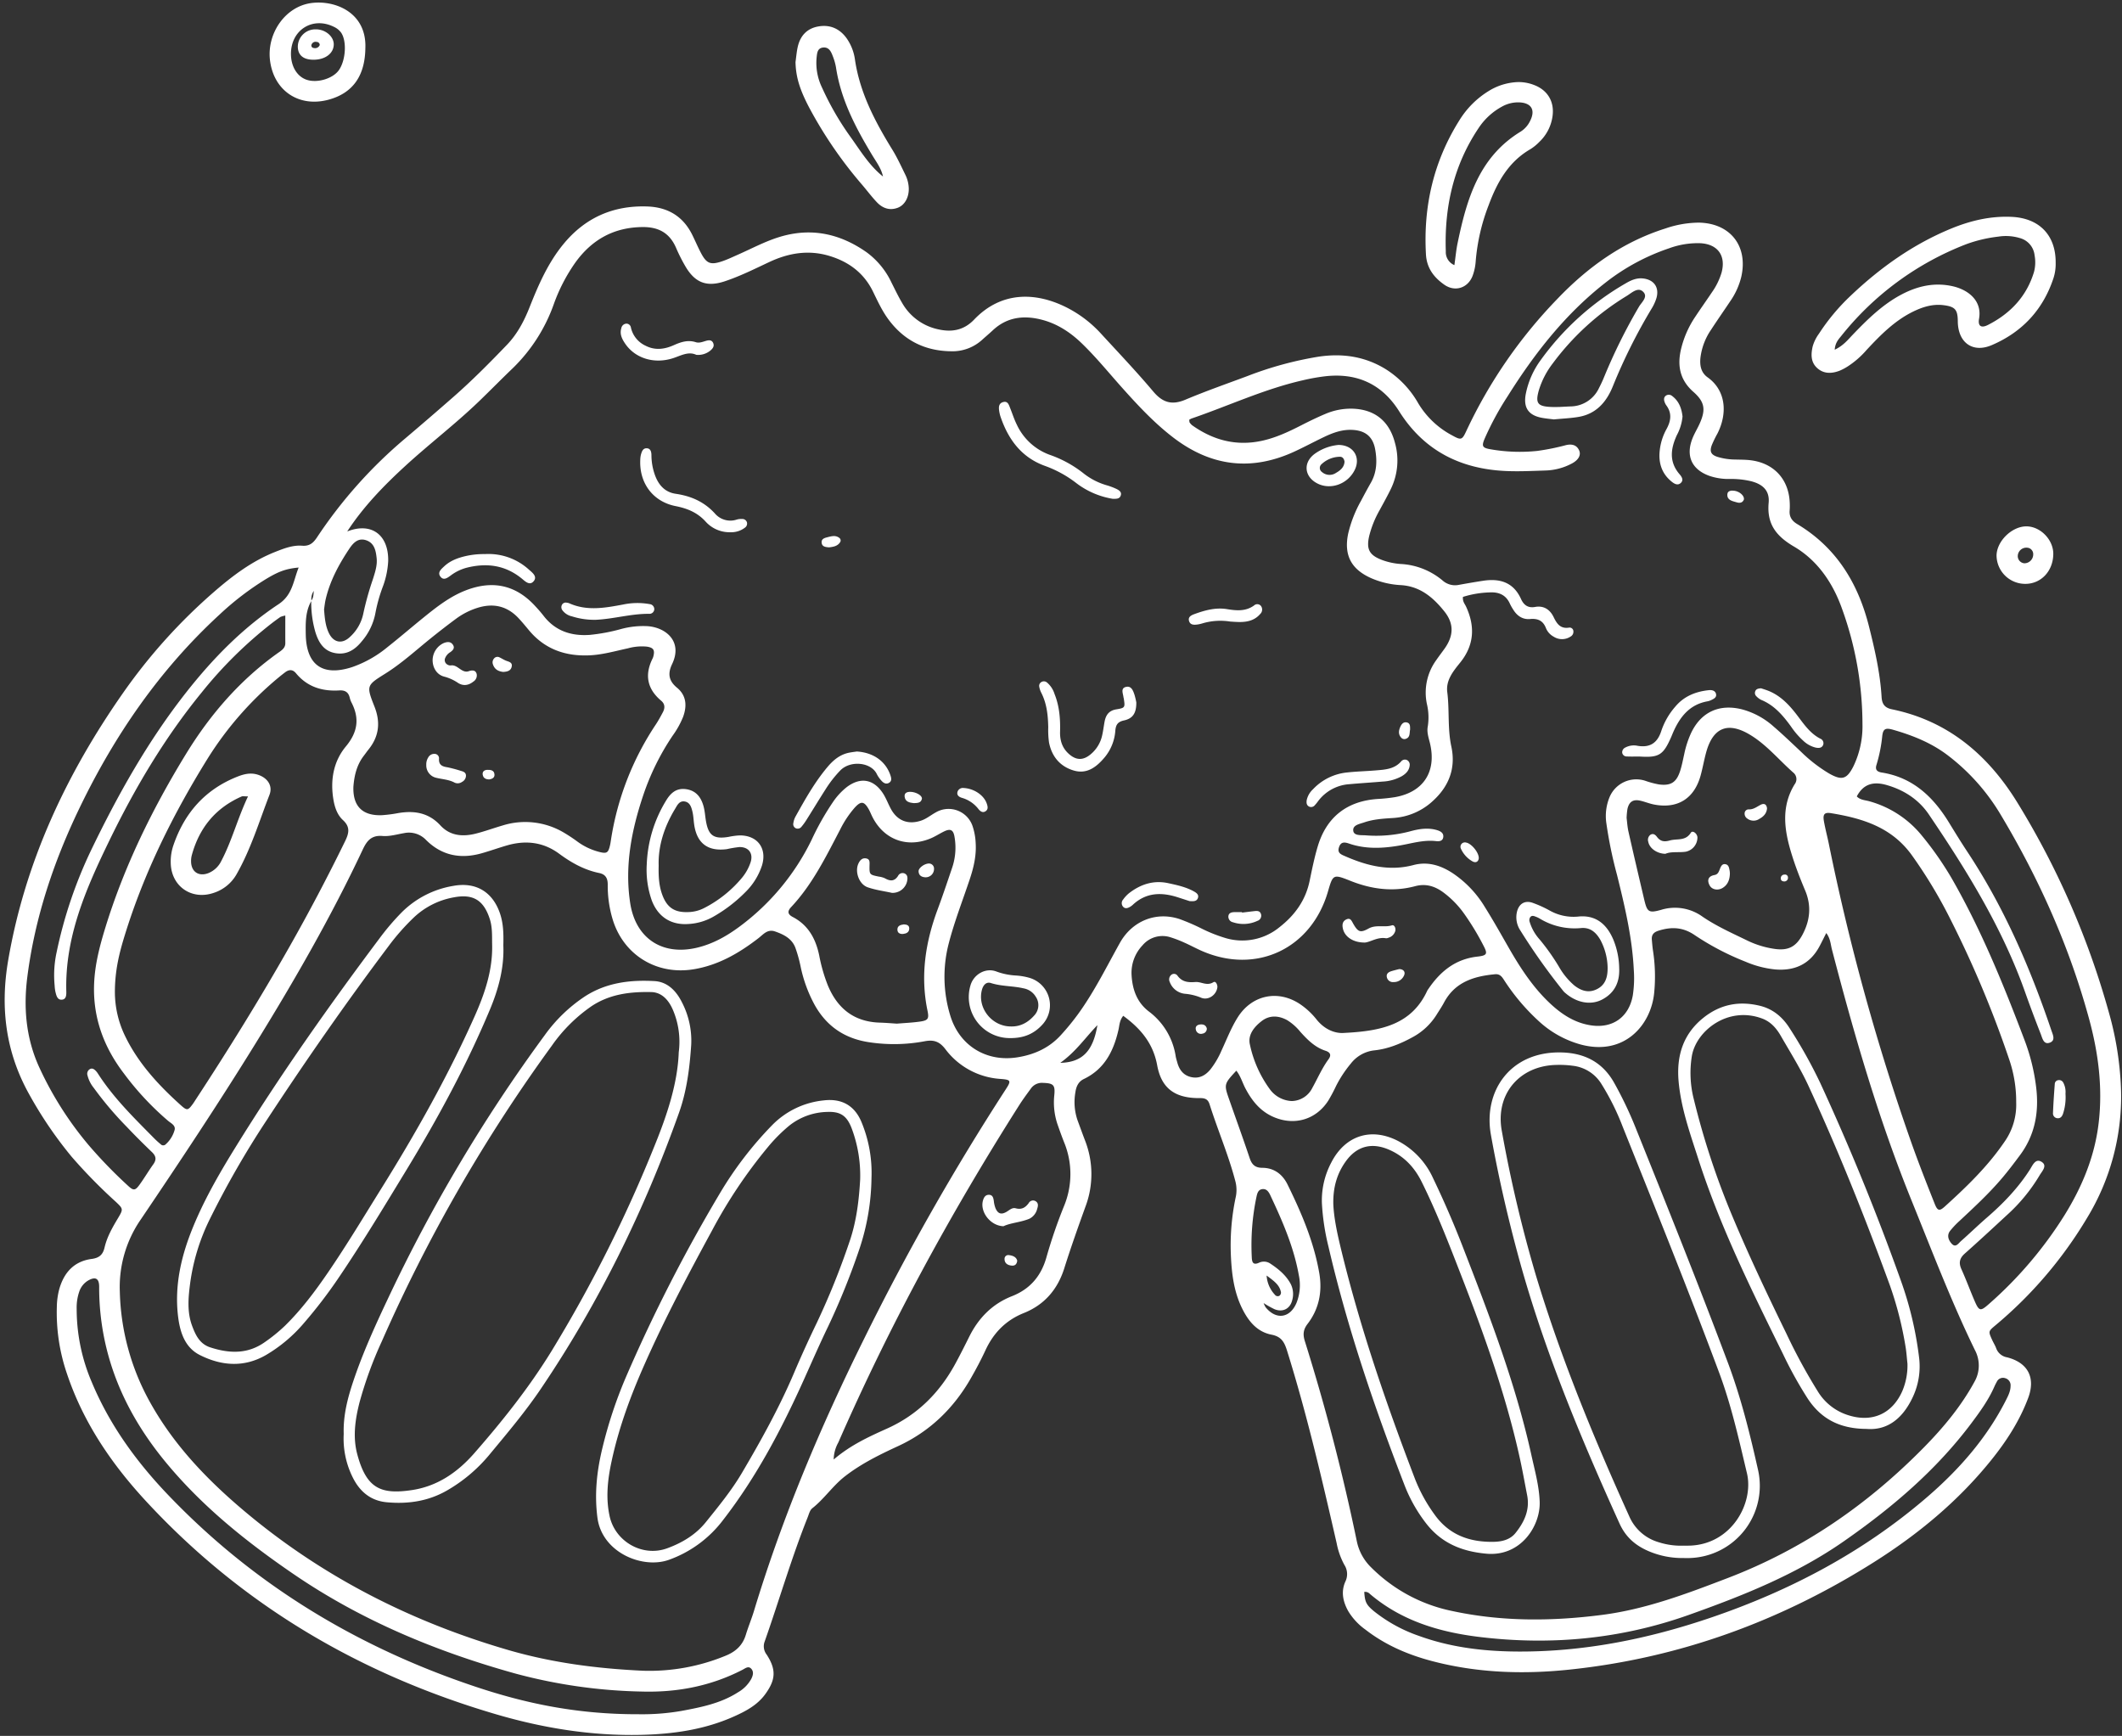 <?xml version="1.0" encoding="UTF-8" standalone="no"?><svg xmlns="http://www.w3.org/2000/svg" xmlns:xlink="http://www.w3.org/1999/xlink" fill="#ffffff" height="741.3" preserveAspectRatio="xMidYMid meet" version="1" viewBox="-2.0 -1.1 906.3 741.3" width="906.3" zoomAndPan="magnify"><rect x="-2.0" y="-1.1" width="906.3" height="741.3" fill="#333333" stroke="none"/><g data-name="Layer 2"><g><g id="change1_1"><path d="M477.733,432.701c-1.607,1.967-1.594,4.033-2.028,5.937-2.059,9.04-5.916,16.794-14.787,21.042-2.394,1.146-3.293,3.29-3.628,5.723a23.996,23.996,0,0,0,.898,11.835c1.074,2.896,2.114,5.805,3.221,8.688a39.343,39.343,0,0,1,.188,28.268c-3.147,8.716-6.248,17.44-9.032,26.282-2.825,8.973-8.411,15.601-17.292,19.151-7.656,3.06-12.944,8.462-16.387,15.902-1.905,4.117-4.051,8.136-6.31,12.072-7.346,12.8-17.5,22.621-30.993,28.854-7.915,3.656-15.685,7.457-22.682,12.88-5.236,4.058-8.83,9.622-13.99,13.677-1.025.805-1.418,2.491-1.952,3.832-6.933,17.401-12.151,35.397-18.366,53.047a5.761,5.761,0,0,0,.827,5.573c4.185,6.423,3.915,10.773-.628,16.988-3.351,4.585-8.162,7.145-13.155,9.393-12.659,5.699-26.117,7.601-39.831,7.918-21.076.487-41.68-2.848-61.83-8.75-58.096-17.017-108.634-46.624-149.856-91.3-14.65-15.877-26.66-33.576-33.576-54.321a80.552,80.552,0,0,1-4.27-28.418A31.373,31.373,0,0,1,23.307,549.43c2.012-7.091,6.311-11.898,13.832-12.903,3.229-.431,4.806-1.792,5.522-4.89,1.032-4.466,3.286-8.434,5.63-12.348,2.447-4.087,2.395-4.124-.965-7.284a223.612,223.612,0,0,1-18.679-19.067A173.334,173.334,0,0,1,10.572,466.407C.422,448.343-1.982,429.259,1.5,408.973c7.219-42.05,24.841-79.559,49.099-114.217a236.914,236.914,0,0,1,38.954-43.225c7.852-6.813,16.115-13.027,25.891-16.906,3.733-1.481,7.572-2.997,11.592-2.68,3.348.264,4.899-1.36,6.497-3.776a198.798,198.798,0,0,1,37.647-42.13q10.189-8.632,20.235-17.434c8.081-7.059,15.625-14.677,23.057-22.408,4.486-4.667,7.376-10.197,9.756-16.207,3.741-9.445,7.815-18.792,14.353-26.776,9.279-11.329,21.267-16.64,35.862-16.14,8.748.299,15.276,4.164,19.212,12.102,1.291,2.604,2.416,5.293,3.78,7.857,2.347,4.413,4.031,5.098,8.861,3.493,2.405-.799,4.708-1.917,7.033-2.944,5.813-2.567,11.429-5.592,17.538-7.47,13.509-4.153,25.842-1.48,37.21,6.486a34.004,34.004,0,0,1,10.645,12.913c1.477,2.917,2.873,5.886,4.54,8.692a23.264,23.264,0,0,0,15.336,11.309c5.929,1.361,11.079.442,15.463-4.147,11.443-11.978,25.92-11.838,39.05-5.382a51.214,51.214,0,0,1,15.15,11.428c7.503,8.156,15.147,16.201,22.282,24.671,3.998,4.746,7.955,5.938,13.719,3.51,8.7-3.664,17.63-6.786,26.482-10.084a150.87,150.87,0,0,1,30.448-8.294c10.225-1.52,19.909-.102,28.823,5.451a41.229,41.229,0,0,1,13.734,14.497,37.059,37.059,0,0,0,14.482,13.68c3.834,2.121,4.228,2.017,6.082-2.003a206.767,206.767,0,0,1,38.826-56.285C676.106,112.98,691.065,102.22,709.221,96.493a44.667,44.667,0,0,1,14.433-2.519c13.401.292,21.004,10.033,18.047,23.121a31.09,31.09,0,0,1-4.679,10.38c-2.72,4.082-5.543,8.097-8.214,12.211a26.835,26.835,0,0,0-4.568,12.121c-.316,3.291.301,6.258,3.097,8.25,7.655,5.454,8.684,15.129,4.146,24.045a46.589,46.589,0,0,0-2.38,4.899c-1.008,2.734-.349,4.098,2.419,5a26.656,26.656,0,0,0,7.522,1.141c2.179.064,4.373.037,6.532.293,10.052,1.195,16.428,8.135,16.819,18.211a26.742,26.742,0,0,1-.041,3.269c-.225,2.678.987,4.444,3.233,5.788,16.77,10.034,26.049,25.332,30.69,43.863,2.474,9.878,4.745,19.801,5.348,30.004.176,2.98,1.344,4.604,4.375,5.226,24.01,4.929,41.078,19.503,53.562,39.761a349.405,349.405,0,0,1,39.113,89.639,136.685,136.685,0,0,1,5.229,33.856,99.569,99.569,0,0,1-14.549,54.008A179.576,179.576,0,0,1,850.263,564.86c-3.075,2.586-3.102,2.57-1.404,6.293.528,1.157,1.221,2.245,1.672,3.428a5.984,5.984,0,0,0,4.66,3.954c9.007,2.308,12.273,8.749,9.026,17.403-3.678,9.804-9.313,18.478-15.843,26.581-14.063,17.451-31.106,31.549-49.958,43.457-39.959,25.24-83.313,41.083-130.438,45.961-19.636,2.033-39.201,1.375-58.436-3.701-10.294-2.716-19.919-6.857-28.384-13.426a26.466,26.466,0,0,1-7.361-7.932c-2.232-4.037-3.113-8.223-1.217-12.533a7.246,7.246,0,0,0-.422-7.199,31.896,31.896,0,0,1-3.27-9.203c-6.336-27.627-12.739-55.236-21.219-82.317-1.137-3.629-2.453-5.958-6.58-6.753-6.189-1.192-9.888-5.76-12.567-11.179-3.376-6.826-4.393-14.202-4.769-21.676a99.157,99.157,0,0,1,1.935-25.481,14.695,14.695,0,0,0-.007-6.964c-2.927-11.285-7.559-21.99-11.068-33.072-.65-2.053-1.81-2.684-4.027-2.659-10.503.115-16.496-3.913-18.348-13.979C490.514,444.484,485.248,438.209,477.733,432.701ZM536.57,553.084l.025-.021q.532,1.106,1.065,2.212a8.825,8.825,0,0,0,.929,1.946c4.491,5.45,10.369,4.577,13.13-1.888a20.487,20.487,0,0,0,1.019-11.787c-2.138-12.078-7.022-23.228-12.205-34.244-.612-1.301-1.488-2.705-3.179-2.607-2.085.121-2.42,1.96-2.764,3.532a100.325,100.325,0,0,0-1.968,25.438c.078,2.026.385,3.755,3.194,2.434a4.859,4.859,0,0,1,4.725.411c3.491,2.307,6.734,4.964,8.742,8.754a9.565,9.565,0,0,1,.607,6.911c-.907,3.654-4.031,5.25-7.558,3.814a40.468,40.468,0,0,1-4.723-2.666Q537.089,554.203,536.57,553.084Zm-404.48-301.962a6.322,6.322,0,0,0-1.082,4.349c-2.587,4.463-2.502,9.43-2.418,14.302.227,13.166,7.232,18.081,19.747,14.029a48.713,48.713,0,0,0,15.12-8.524c5.13-4.056,10.092-8.325,15.172-12.445,5.794-4.699,11.647-9.337,18.744-11.988,11.01-4.112,20.701-2.176,28.844,6.491,1.367,1.455,2.71,2.948,3.928,4.527,5.028,6.517,11.834,8.721,19.746,8.164A78.325,78.325,0,0,0,263.27,267.519a36.034,36.034,0,0,1,11.335-1.213c7.701.551,15.116,6.451,10.439,16.21-1.923,4.014-1.469,7.13,2.105,10.069,4.026,3.311,4.311,7.744,2.614,12.425a37.894,37.894,0,0,1-4.495,8.079,105.648,105.648,0,0,0-12.517,25.346c-5.024,14.96-8.019,30.223-5.603,46.078,2.293,15.046,13.572,22.571,28.379,19.134,6.863-1.593,12.859-4.977,18.436-9.125a101.014,101.014,0,0,0,30.681-36.988,114.245,114.245,0,0,1,9.112-16.118,28.305,28.305,0,0,1,5.888-6.386c5.785-4.354,11.356-3.492,15.389,2.556,1.399,2.098,2.262,4.545,3.474,6.775,2.77,5.093,7.394,6.822,12.908,4.978,2.286-.765,4.098-2.319,6.157-3.453a10.825,10.825,0,0,1,15.919,6.136,26.209,26.209,0,0,1,1.219,6.959c.338,5.369-.879,10.46-2.563,15.494-2.997,8.958-6.441,17.769-8.839,26.924a56.557,56.557,0,0,0,.555,31.215c3.891,12.852,15.429,19.923,28.671,17.812,7.178-1.144,13.541-3.977,18.556-9.493a104.511,104.511,0,0,0,7.578-9.28c6.814-9.479,11.964-19.932,17.624-30.083,5.189-9.307,15.345-13.546,25.502-10.188a89.591,89.591,0,0,1,9.494,4.101,63.486,63.486,0,0,0,10.118,4.008,25.033,25.033,0,0,0,23.113-4.683c6.502-5.088,11.088-11.422,12.805-19.668,1.037-4.978,2.037-9.986,3.497-14.848,3.753-12.503,12.499-19.285,25.493-20.192a71.013,71.013,0,0,0,7.576-.799c11.974-2.146,17.616-10.734,14.937-22.611-.559-2.477-1.525-4.953-1.034-7.504a24.886,24.886,0,0,0-.384-9.725,23.606,23.606,0,0,1,4.004-18.651c1.133-1.646,2.354-3.23,3.516-4.856,3.966-5.549,4.149-10.734-.101-16.021-4.752-5.913-10.306-10.672-18.54-11.159a36.354,36.354,0,0,1-12.68-2.98c-8.501-3.784-11.667-9.778-9.839-18.86a53.186,53.186,0,0,1,5.525-14.173c1.353-2.573,2.73-5.135,4.172-7.659,2.583-4.519,2.754-9.372,1.87-14.293-.985-5.483-4.237-8.067-9.811-8.331-4.336-.206-8.232,1.229-12.025,3.037-4.263,2.033-8.425,4.282-12.714,6.256-18.44,8.487-35.638,6.269-51.697-6.031-8.131-6.227-15.051-13.67-21.838-21.258-5.692-6.365-11.075-13.01-17.228-18.954-4.917-4.75-10.512-8.415-17.188-10.12-7.662-1.956-14.791-1.093-20.835,4.566-1.459,1.366-2.993,2.65-4.475,3.991a18.835,18.835,0,0,1-13.462,4.939c-11.122-.168-19.983-4.648-26.607-13.587-2.726-3.679-4.612-7.818-6.605-11.897-3.829-7.838-10.139-12.604-18.348-15.15-9.022-2.797-17.603-1.38-25.945,2.531-6.252,2.931-12.433,6.036-19,8.219-7.584,2.521-12.559.723-16.655-6.083a71.718,71.718,0,0,1-4.183-8.26c-2.733-6.252-7.391-8.861-14.212-8.813-12.277.086-21.653,5.327-28.721,15.071a74.056,74.056,0,0,0-9.262,17.853A71.388,71.388,0,0,1,217.05,156.097c-4.859,4.646-9.56,9.456-14.402,14.12-10.086,9.714-21.242,18.214-31.555,27.669-9.258,8.488-17.966,17.479-24.861,28.067l-.053-.051c10.293-4.11,17.796,1.216,17.621,12.543a36.461,36.461,0,0,1-2.358,11.153,67.216,67.216,0,0,0-3.087,11.006,25.692,25.692,0,0,1-5.814,12.141c-2.906,3.616-6.448,5.923-11.305,5.076-4.987-.869-7.178-4.611-8.527-8.949a45.506,45.506,0,0,1-1.777-13.462c1.034-1.279.953-2.839,1.098-4.345l.179-.443ZM272.612,712.382a85.25,85.25,0,0,0,35.659-6.562c4.109-1.739,6.953-4.431,8.269-8.776,1.052-3.475,2.469-6.839,3.521-10.314,12.142-40.119,28.405-78.579,46.981-116.08a1047.614,1047.614,0,0,1,60.538-106.585c2.373-3.647,2.189-4.076-2.158-4.406A31.959,31.959,0,0,1,401.7,446.849c-2.494-3.225-4.949-4.021-8.81-3.277a70.677,70.677,0,0,1-23.326.463c-10.659-1.497-18.586-6.792-23.769-16.249a59.599,59.599,0,0,1-5.791-15.807,59.782,59.782,0,0,0-2.316-8.386c-1.492-3.889-4.914-5.611-8.634-6.908-3.284-1.145-5.048,1.262-7.139,2.874-8.3,6.396-17.163,11.554-27.717,13.273-16.032,2.612-30.369-6.424-34.743-22.034a49.776,49.776,0,0,1-1.894-14.003c.029-2.721-.811-4.492-3.696-5.086-6.357-1.308-11.866-4.403-17.042-8.224-6.789-5.012-14.315-5.856-22.283-3.553-3.664,1.059-7.258,2.36-10.93,3.39-8.919,2.502-16.951.954-23.637-5.705a10.088,10.088,0,0,0-9.439-2.924c-3.043.513-6.157,1.466-9.152,1.209-4.782-.41-6.707,2.076-8.493,5.876-13.388,28.49-29.073,55.72-45.59,82.487-15.747,25.52-32.342,50.495-49.124,75.333a50.704,50.704,0,0,0-9.005,30.739A101.937,101.937,0,0,0,62.35,598.201c10.007,17.843,23.913,32.38,39.403,45.492,33.4,28.272,71.496,47.68,113.394,59.862C233.917,709.014,253.15,711.483,272.612,712.382ZM622.82,253.805c-.209,1.962.762,2.927,1.287,4.052,3.969,8.495,3.554,16.538-2.466,23.991-3.005,3.72-6.16,7.561-5.517,12.632.98,7.724.082,15.544,1.737,23.236,1.91,8.881-.773,16.501-7.372,22.739a27.411,27.411,0,0,1-17.566,7.771c-4.174.263-8.37.52-12.348,1.897-1.934.669-5.006,1.121-4.583,3.668.341,2.053,3.287,1.706,5.225,1.832a56.467,56.467,0,0,0,18.903-1.669c3.859-1.068,7.829-1.745,11.815-.491,1.47.462,2.779,1.309,2.454,3.073-.293,1.591-1.768,1.714-3.054,1.563-5.177-.608-10.058.884-15.06,1.785-7.359,1.326-14.804,1.76-22.072-.733-1.966-.675-3.534-.838-4.321,1.569-.817,2.502.918,3.076,2.669,3.843,9.35,4.093,18.865,6.475,29.125,3.755,6.002-1.591,11.485.056,16.586,3.357a45.794,45.794,0,0,1,13.844,14.454c3.474,5.536,6.689,11.237,9.933,16.915,4.974,8.706,10.356,17.112,17.684,24.071,5.086,4.829,10.764,8.642,17.927,9.678,9.177,1.328,16.066-3.593,17.707-12.766a48.433,48.433,0,0,0,.436-10.87c-.661-13.883-3.872-27.312-7.191-40.72a182.163,182.163,0,0,1-4.514-21.865,21.183,21.183,0,0,1,1.333-11.219,12.37,12.37,0,0,1,15.298-7.012,37.925,37.925,0,0,0,5.768,1.54c5.077.68,7.492-.835,9.07-5.674.785-2.409,1.249-4.926,1.802-7.407a41.757,41.757,0,0,1,2.862-8.791c4.216-8.939,11.892-12.568,21.545-10.246a32.951,32.951,0,0,1,13.78,7.443c3.993,3.431,7.79,7.091,11.629,10.697a63.542,63.542,0,0,0,12.037,9.321c5.457,3.087,7.568,2.462,10.375-3.063a39.409,39.409,0,0,0,3.868-17.959,145.28,145.28,0,0,0-8.664-49.146c-3.872-10.99-10.38-20.75-20.561-26.729-7.617-4.474-11.671-9.611-10.843-18.706.466-5.115-2.392-7.899-7.491-9.216a36.898,36.898,0,0,0-9.193-.963,25.412,25.412,0,0,1-8.578-1.306c-7.559-2.697-10.25-8.495-7.28-16.012.865-2.188,2.131-4.214,3.094-6.367,2.667-5.966,2.146-9.249-2.719-13.53-5.359-4.716-6.829-10.444-5.48-17.214a41.902,41.902,0,0,1,6.374-14.945c2.3-3.488,4.738-6.884,7.056-10.36a28.977,28.977,0,0,0,4.077-8.284c2.014-7.295-1.562-12.265-9.04-12.66a35.565,35.565,0,0,0-13.365,2.177,91.082,91.082,0,0,0-26.766,14.369c-17.346,13.437-30.616,30.4-42.18,48.822a126.331,126.331,0,0,0-9.852,18.196c-1.306,3.116-.888,3.827,2.412,4.41a72.148,72.148,0,0,0,20.082.726,98.184,98.184,0,0,0,12.27-2.47c2.234-.523,4.432-.285,5.591,2.14.952,1.994-.12,4.1-2.946,5.643a25.44,25.44,0,0,1-11.493,3.052c-5.627.181-11.273.465-16.888.209-19.391-.885-34.948-8.732-45.508-25.517-7.182-11.416-17.646-16.345-31.013-14.998a84.128,84.128,0,0,0-10.188,1.791c-16.374,3.728-31.583,10.868-47.382,16.285a5.418,5.418,0,0,0-1.075.58c.111.774.077.998.172,1.121a5.722,5.722,0,0,0,1.075,1.203c9.034,6.421,18.916,9.026,29.91,6.61,5.915-1.3,11.327-3.845,16.68-6.579,3.394-1.733,6.827-3.412,10.34-4.883a27.595,27.595,0,0,1,11.15-2.233c9.712.153,16.083,5.156,18.533,14.544a27.698,27.698,0,0,1-1.701,19.658c-1.505,3.103-3.192,6.119-4.841,9.151a43.632,43.632,0,0,0-4.46,11.092c-1.28,5.618.105,8.122,5.43,10.149a28.51,28.51,0,0,0,7.965,1.732,30.266,30.266,0,0,1,17.954,7.043,7.986,7.986,0,0,0,7.074,1.855c3.394-.611,6.793-1.2,10.201-1.722,7.157-1.097,12.987.606,16.229,7.765,1.159,2.559,2.938,3.966,6.034,3.409,3.718-.668,6.37,1.138,7.935,4.398,1.359,2.833,2.914,5.022,6.562,4.43a1.61,1.61,0,0,1,1.845,1.582,2.343,2.343,0,0,1-1.243,2.263,6.594,6.594,0,0,1-7.22.004,7.238,7.238,0,0,1-3.237-3.588c-1.243-3.222-3.444-4.237-6.814-3.929-3.145.287-5.565-1.35-7.203-4.055a20.667,20.667,0,0,1-1.347-2.367c-1.695-3.879-4.74-5.179-8.795-4.943A41.979,41.979,0,0,0,622.82,253.805ZM777.991,397.351c-1.075,2.118-1.936,3.883-2.856,5.616-4.058,7.64-10.573,10.63-18.986,9.928a43,43,0,0,1-12.611-3.29A113.322,113.322,0,0,1,721.841,398.265c-5.058-3.479-9.978-3.647-15.478-1.917-2.102.661-3.062,1.77-2.865,3.906.15,1.627.27,3.261.528,4.872a71.59,71.59,0,0,1,.501,17.397c-1.176,13.945-12.681,27.528-31.52,22.404a43.363,43.363,0,0,1-17.89-10.031,89.566,89.566,0,0,1-14.427-16.99c-.98-1.475-1.802-3.174-4.133-2.959-9.053.836-17.144,3.321-21.815,12.075-.939,1.76-2.062,3.423-3.12,5.117a27.336,27.336,0,0,1-10.187,9.622c-5.139,2.826-10.516,5.051-16.372,5.685a14.717,14.717,0,0,0-10.142,5.667,50.539,50.539,0,0,0-6.28,9.533,69.868,69.868,0,0,1-3.321,6.251c-5.236,8.156-14.453,10.851-23.354,7.022-5.665-2.436-9.22-6.872-12.011-12.136-1.325-2.498-2.07-5.33-3.917-7.656-5.242,5.639-5.313,5.856-3.13,12.102,2.936,8.403,5.989,16.766,8.812,25.206.931,2.784,2.301,4.159,5.413,4.174,5.01.024,8.612,2.734,10.772,7.132,5.939,12.094,11.241,24.445,13.554,37.831,1.36,7.87-.091,15.305-4.983,21.669-1.96,2.549-2.042,4.698-1.147,7.496a880.985,880.985,0,0,1,22.177,85.417,21.664,21.664,0,0,0,6.236,11.224,68.07,68.07,0,0,0,34.045,18.404c21.389,4.667,42.893,4.535,64.494,1.748,18.752-2.419,36.202-9.065,53.709-15.766,32.143-12.303,59.724-31.358,83.712-55.766,8.275-8.419,15.853-17.503,21.56-27.966a13.983,13.983,0,0,0,.228-13.565c-10.118-20.763-18.324-42.344-26.998-63.715-14.172-34.913-24.606-71.041-34.098-107.456C779.828,402.105,779.772,399.68,777.991,397.351ZM47.068,422.483a43.234,43.234,0,0,0,4.42,18.986c5.662,11.636,14.293,20.919,23.789,29.455,2.651,2.383,3.045,2.166,5.089-.605.43-.584.805-1.208,1.203-1.815,14.027-21.415,27.518-43.162,40.141-65.436q12.487-22.034,23.609-44.793c1.685-3.438,2.422-6.162-.855-9.165-2.434-2.231-3.517-5.483-4.066-8.762-1.387-8.28.005-16.282,5.294-22.649,5.137-6.184,5.951-12.058,2.365-18.924a9.45,9.45,0,0,1-.717-2.054c-.594-2.341-2.103-3.124-4.443-2.98-7.279.448-13.659-1.499-18.47-7.319-1.479-1.789-3.068-1.631-4.746-.346-.864.662-1.723,1.333-2.559,2.03a143.979,143.979,0,0,0-30.397,34.666c-14.788,23.822-27.234,48.804-35.496,75.717C48.984,405.798,47.091,413.166,47.068,422.483Zm101.869-87.629c-.294,8.324,3.858,12.513,12.232,12.167a58.595,58.595,0,0,0,7.008-.915c6.833-1.12,12.919-.134,17.921,5.288,4.136,4.484,9.548,4.908,15.131,3.493,3.866-.98,7.628-2.365,11.462-3.48a32.328,32.328,0,0,1,25.793,2.86,69.031,69.031,0,0,1,6.355,4.198,26.978,26.978,0,0,0,8.814,4.169c3.52.945,4.132.554,4.913-2.876.161-.707.257-1.429.37-2.147a122.2,122.2,0,0,1,19.183-49.357c1.103-1.658,2.05-3.425,2.987-5.186.947-1.779.952-3.525-.713-4.921-6.007-5.041-7.151-11.052-3.682-18.021a4.987,4.987,0,0,0,.366-1.025c.646-2.625.003-3.622-2.795-4.059a22.11,22.11,0,0,0-8.092.723c-5.498,1.181-10.925,2.771-16.591,3.001-10.19.413-18.947-2.647-25.643-10.665-1.512-1.81-3.002-3.648-4.626-5.354-4.888-5.136-10.768-6.363-17.449-4.254a31.098,31.098,0,0,0-9.173,4.695q-5.687,4.21-11.188,8.67c-6.202,5.029-12.123,10.42-18.918,14.681-8.061,5.055-8.225,5.102-4.666,14.112,2.661,6.736,1.956,12.757-2.576,18.369-.684.847-1.302,1.747-1.967,2.61C150.387,325.527,149.304,330.069,148.937,334.853Zm642.095,4.15c1.469,1.579,3.611,1.558,5.463,2.106a44.004,44.004,0,0,1,22.406,14.729,139.186,139.186,0,0,1,12.753,18.314c12.607,21.995,22.107,45.389,31.058,69.022a85.4,85.4,0,0,1,4.929,20.077c1.264,10.495-.468,20.296-6.9,28.944-2.492,3.351-5.012,6.692-7.713,9.873-5.539,6.521-11.816,12.325-18.058,18.158a36.505,36.505,0,0,0-4.113,4.342c-1.486,1.938-.617,4.001.727,5.471,1.705,1.865,2.903-.227,3.987-1.177,3.689-3.233,7.195-6.675,10.905-9.884,7.046-6.095,13.457-12.72,18.496-20.622,1.164-1.825,2.422-5.087,5.18-3.16,2.323,1.623-.082,3.944-1.093,5.702a73.672,73.672,0,0,1-14.194,17.159c-5.866,5.432-11.734,10.865-17.711,16.173-2.253,2.001-2.665,3.979-1.422,6.719,2.025,4.465,3.701,9.087,5.652,13.588,1.88,4.335,2.477,4.43,6.087,1.226a171.153,171.153,0,0,0,32.371-38.074c7.54-12.204,12.891-25.169,14.53-39.576,1.714-15.064-.215-29.764-4.165-44.23-8.383-30.7-21.237-59.512-37.55-86.785a89.02,89.02,0,0,0-23.085-25.882c-6.954-5.208-14.874-8.336-23.121-10.697-3.222-.922-4.204-.325-4.552,2.733a63.55,63.55,0,0,1-2.455,12.267c-.693,2.162.333,2.981,2.303,3.296,13.304,2.127,21.99,10.442,28.701,21.424,2.558,4.185,5.13,8.366,7.836,12.456,15.66,23.671,26.795,49.468,35.854,76.237.603,1.781,1.893,4.275-.667,5.226-2.629.976-3.152-1.833-3.829-3.564-2.316-5.921-4.56-11.873-6.681-17.866-9.73-27.493-24.922-52.041-41.142-76.001-4.286-6.331-10.506-10.409-17.971-12.566C798.278,332.552,793.905,333.537,791.032,339.003ZM119.852,261.77a10.909,10.909,0,0,0-2.073.587c-1.194.824-2.364,1.684-3.518,2.563a180.417,180.417,0,0,0-30.2,29.782c-15.845,19.404-28.505,40.825-39.399,63.252-9.856,20.29-18.976,40.955-18.346,64.318.038,1.423.011,3.317-1.767,3.526-2.089.245-2.466-1.756-2.875-3.325a17.559,17.559,0,0,1-.338-2.701,46.045,46.045,0,0,1,.82-14.093,191.087,191.087,0,0,1,14.785-43.768C48.42,338.125,61.276,315.195,77.68,294.379,89,280.013,101.698,267.037,116.966,256.922c5.981-3.962,6.259-9.836,8.589-15.659-5.424.526-8.438,1.605-13.947,4.917a123.456,123.456,0,0,0-19.881,15.208c-25.495,23.465-44.755,51.443-59.74,82.509-11.046,22.899-19.044,46.76-22.302,72.067-1.702,13.216-.622,26.1,4.937,38.418A146.06,146.06,0,0,0,35.84,487.896a200.767,200.767,0,0,0,16.673,17.223c2.528,2.385,3.228,2.277,5.161-.397,2.021-2.795,3.768-5.789,5.784-8.589,1.446-2.007,1.215-3.528-.545-5.217-3.669-3.523-7.279-7.114-10.776-10.807a147.439,147.439,0,0,1-14.083-16.62,13.757,13.757,0,0,1-2.675-5.314,2.278,2.278,0,0,1,1.133-2.775c.96-.444,1.743.132,2.394.797a8.134,8.134,0,0,1,.992,1.294c6.641,10.324,15.368,18.833,23.918,27.494a35.392,35.392,0,0,0,2.819,2.562,1.459,1.459,0,0,0,1.989.16,12.793,12.793,0,0,0,3.978-6.36c.386-1.884-1.53-2.74-2.744-3.744a122.242,122.242,0,0,1-18.934-20.278c-8.658-11.328-13.346-24.021-12.72-38.509.349-8.085,2.342-15.766,4.686-23.432,8.082-26.422,20.161-51.009,34.533-74.478,10.43-17.031,23.36-31.946,39.822-43.536,1.391-.979,2.624-1.931,2.613-3.836C119.837,269.778,119.852,266.02,119.852,261.77ZM859.111,469.642a55.495,55.495,0,0,0-3.106-18.656A456.071,456.071,0,0,0,830.944,391.32a203.04,203.04,0,0,0-16.26-27.008c-8.598-12.109-21.098-15.922-34.608-18.143-2.855-.469-3.611.454-3.089,3.416.566,3.213,1.421,6.375,2.08,9.573a957.354,957.354,0,0,0,35.528,128.445c3.047,8.543,6.37,16.991,9.723,25.421,1.188,2.989,2.021,3.184,4.3,1.121,9.294-8.412,18.307-17.1,25.422-27.534A27.553,27.553,0,0,0,859.111,469.642ZM572.095,440.005c15.766-.785,28.851-3.494,35.551-18.177a3.408,3.408,0,0,1,.311-.446c5.085-7.555,11.539-12.903,21.036-13.968,4.244-.476,4.437-1.201,2.539-4.796a110.37,110.37,0,0,0-8.187-13.502,40.452,40.452,0,0,0-9.126-9.284c-3.586-2.567-7.366-3.677-11.794-2.494-9.489,2.535-18.669,1.317-27.722-2.298-7.331-2.927-7.399-2.756-9.548,4.625-7.109,24.424-30.592,35.485-53.842,25.334-2.495-1.089-4.889-2.409-7.379-3.51a50.963,50.963,0,0,0-6.086-2.345,11.129,11.129,0,0,0-11.9,3.477,17.016,17.016,0,0,0-4.669,12.449c.317,6.246,2.221,11.804,7.365,15.757a29.403,29.403,0,0,1,11.489,19.131c.149.892.436,1.763.674,2.639.872,3.209,2.662,5.585,6.07,6.299,3.413.716,6.009-.788,8.111-3.331a36.268,36.268,0,0,0,4.685-7.961c2.225-4.771,4.114-9.717,6.919-14.195,6.103-9.743,17.484-12.031,26.943-5.5a31.532,31.532,0,0,1,6.732,6.324C563.753,438.604,568.256,440.328,572.095,440.005ZM354.066,622.18c7.358-6.282,15.122-9.763,22.865-13.248,12.945-5.825,22.364-15.304,29.076-27.637,2.084-3.829,4.041-7.729,5.985-11.632,3.968-7.963,9.883-13.963,18.181-17.221,7.959-3.125,12.633-8.848,14.836-16.898a214.159,214.159,0,0,1,7.448-21.632,35.658,35.658,0,0,0,.055-27.113c-.942-2.362-1.805-4.757-2.644-7.157a29.229,29.229,0,0,1-1.6-12.869c.48-4.559-.311-5.287-4.856-5.437a5.735,5.735,0,0,0-5.153,2.47c-1.716,2.344-3.451,4.684-5.006,7.135-29.255,46.1-55.334,93.905-77.208,143.964A15.45,15.45,0,0,0,354.066,622.18ZM692.718,348.193c.21,1.601.327,3.794.804,5.906,2.158,9.566,4.404,19.112,6.645,28.66,1.325,5.643,1.873,6.192,7.385,4.662a20.065,20.065,0,0,1,17.606,2.954c5.878,4,12.359,6.912,18.733,9.998a39.685,39.685,0,0,0,12.459,3.809c5.633.691,8.851-1.15,11.515-6.183,3.248-6.137,3.851-12.331,1.095-18.87-2.114-5.015-4.098-10.113-5.708-15.307-3.132-10.101-4.755-20.231,1.25-30.017a3.586,3.586,0,0,0-.567-4.951c-6.128-5.386-11.341-11.835-18.415-16.12-9.496-5.753-15.884-3.22-18.816,7.433-.915,3.325-1.485,6.745-2.419,10.064-2.76,9.802-9.893,14.179-19.886,12.229-1.951-.381-3.82-1.169-5.762-1.617-3.116-.72-4.844.385-5.56,3.522A32.245,32.245,0,0,0,692.718,348.193ZM381.076,436.044c3.15-.265,6.425-.403,9.657-.851,3.583-.496,4.141-1.149,3.411-4.638-3.12-14.914-.913-29.242,4.325-43.315,2.216-5.955,4.224-11.99,6.269-18.008a26.736,26.736,0,0,0,.938-12.924c-.489-3.087-1.779-3.66-4.517-2.321-1.955.956-3.793,2.176-5.798,2.998-10.089,4.136-19.901.432-24.785-9.273-.571-1.135-1.023-2.337-1.663-3.43-1.88-3.21-3.199-3.365-5.808-.542a43.39,43.39,0,0,0-6.32,9.503c-6.071,11.582-11.818,23.37-20.907,33.042-1.646,1.751-1.513,3.052.72,4.218,6.661,3.478,9.842,9.385,11.298,16.472a69.935,69.935,0,0,0,3.598,12.55c4.121,10.056,11.283,15.784,22.394,16.09C376.245,435.679,378.598,435.892,381.076,436.044Zm-110.243,294.915a97.881,97.881,0,0,0,18.214-1.416c8.41-1.569,16.793-3.222,24.165-7.961a14.867,14.867,0,0,0,5.67-5.741c.672-1.352,1.111-2.863.124-4.13-1.251-1.607-2.637-.383-3.868.253-13.396,6.925-27.765,9.697-42.683,9.315a223.716,223.716,0,0,1-54.374-7.702c-33.615-9.353-65.571-22.564-94.575-42.382-20.044-13.696-38.851-28.723-54.429-47.504-12.726-15.344-22.056-32.379-26.29-52.019a108.944,108.944,0,0,1-2.435-23.259c.006-3.657-1.663-4.452-4.781-2.624a8.665,8.665,0,0,0-3.679,4.579,20.753,20.753,0,0,0-1.145,7.495,79.265,79.265,0,0,0,6.447,31.281c7.592,18.21,18.994,33.905,32.499,48.05,36.64,38.377,80.75,65.005,130.86,81.831C222.168,726.285,244.341,731.033,270.833,730.959Zm309.836-52.234c.282,4.307.838,5.522,4.241,8.316a64.038,64.038,0,0,0,19.023,10.425c13.313,4.851,27.171,6.562,41.219,6.71,28.837.304,56.693-5.302,83.876-14.582,33.677-11.496,64.678-27.855,91.776-51.137,13.746-11.81,25.605-25.229,33.889-41.532.991-1.951,2.001-3.899,2.018-6.151a3.134,3.134,0,0,0-2.284-3.323,2.922,2.922,0,0,0-3.635,1.615,20.14,20.14,0,0,0-.985,1.943c-2.497,5.705-6.106,10.687-9.821,15.646-15.108,20.166-34.032,36.201-54.549,50.484-20.326,14.15-43.131,23.23-66.263,31.444-28.907,10.264-58.746,13.058-89.138,9.396-17.189-2.071-33.454-6.874-46.997-18.431A2.7,2.7,0,0,0,580.669,678.725Zm-30.985-209.627a10.015,10.015,0,0,0,8.781-5.564c2.289-4.106,4.145-8.456,6.941-12.278,1.335-1.825.712-2.985-1.299-3.638-4.495-1.458-7.664-4.671-10.719-8.054a22.546,22.546,0,0,0-5.664-5.023c-3.63-1.986-7.479-2.169-10.765.329-3.203,2.436-6.12,5.898-5.126,10.113a49.672,49.672,0,0,0,8.602,19.191A12.24,12.24,0,0,0,549.684,469.098ZM136.406,259.096c.272,3.729.586,7.005,1.989,10.01,2.012,4.312,5.77,5.017,9.202,1.669a18.468,18.468,0,0,0,5.563-9.819,126.77,126.77,0,0,1,4.092-14.673c.918-2.939,1.95-5.926,1.61-9.054-.337-3.094-.914-6.333-4.35-7.566-3.736-1.34-5.879,1.383-7.555,3.919-4.318,6.53-8.018,13.407-9.833,21.121C136.751,256.287,136.594,257.921,136.406,259.096Zm330.29,177.598c-5.077,5.215-9.166,11.336-15.863,16.095C460.278,452.542,464.839,447.787,466.697,436.694Zm72.275,106.925a13.139,13.139,0,0,0,3.511,8.171,1.516,1.516,0,0,0,1.912.491,1.678,1.678,0,0,0,.621-1.908C544.317,547.577,542.206,545.99,538.972,543.619Z"/><path d="M875.968,111.103a19.807,19.807,0,0,1-.894,6.452c-4.443,13.583-13.417,23.185-26.414,28.735-8.214,3.508-14.424-1.16-14.489-10.167-.036-5.013-1.141-6.293-6.176-6.907-4.491-.547-8.648.707-12.633,2.62-8.033,3.858-14.156,10.086-20.115,16.472a37.902,37.902,0,0,1-8.182,7.13,22.794,22.794,0,0,1-3.369,1.772c-3.433,1.318-6.87,1.415-9.7-1.243-2.688-2.524-2.55-5.868-1.797-9.169a17.137,17.137,0,0,1,2.644-5.35,88.702,88.702,0,0,1,13.593-16.28c12.628-11.976,26.622-21.945,42.795-28.612,8.31-3.426,16.901-5.472,25.999-5.04C869.002,92.077,876.063,99.379,875.968,111.103Zm-94.369,37.141c3.704-1.75,5.595-4.213,7.703-6.407,6.295-6.552,12.733-12.919,20.895-17.21,6.795-3.573,13.923-5.19,21.541-3.545,6.948,1.5,12.867,6.263,11.512,13.903-.566,3.19.908,4.147,3.78,2.686,9.598-4.881,16.558-12.205,19.706-22.71a16.134,16.134,0,0,0,.231-7.024,8.544,8.544,0,0,0-6.33-7.381,20.665,20.665,0,0,0-9.149-.607,59.443,59.443,0,0,0-13.732,3.244,126.251,126.251,0,0,0-53.304,39.101C783.261,143.77,781.814,145.234,781.599,148.245Z"/><path d="M646.259,33.95a18.133,18.133,0,0,1,6.938,1.247c5.823,2.208,8.757,7.151,7.88,13.359A18.55,18.55,0,0,1,655.443,59.5a20.197,20.197,0,0,1-3.792,3.093c-9.409,5.427-14.246,14.213-17.859,23.944a85.222,85.222,0,0,0-5.514,23.809,22.197,22.197,0,0,1-1.341,6.369c-2.008,5.204-7.506,6.962-12.048,3.785-4.46-3.12-7.54-7.092-7.869-12.978-1.152-20.568,3.272-39.699,14.25-57.199a38.241,38.241,0,0,1,12.618-12.601A25.345,25.345,0,0,1,646.259,33.95Zm-27.095,78.175c.511-3.593.765-6.474,1.347-9.286,3.891-18.777,9.074-36.838,26.96-47.737a11,11,0,0,0,3.964-4.414c2.466-4.747.693-7.864-4.596-8.07a14.056,14.056,0,0,0-7.318,1.79,27.889,27.889,0,0,0-9.96,9.1c-10.733,15.954-14.711,33.745-14.06,52.741A6.014,6.014,0,0,0,619.164,112.125Z"/><path d="M337.76,25.403c.304-2.15.47-4.33.941-6.442,1.041-4.668,3.838-7.838,8.624-8.733,5.12-.958,9.309.867,12.324,5.102a20.811,20.811,0,0,1,3.51,9.079c2.094,14.17,8.591,26.451,15.962,38.42,2.086,3.386,3.749,7.039,5.508,10.618a14.22,14.22,0,0,1,1.502,5.758c.145,3.908-1.705,7.316-4.764,8.442-3.48,1.281-6.485.138-8.889-2.412-2.236-2.371-4.198-4.999-6.316-7.483a180.337,180.337,0,0,1-22.446-32.695C339.404,36.897,337.903,31.553,337.76,25.403Zm37.452,48.941-.064.059c-.7-3.485-2.827-6.267-4.603-9.207-7.079-11.723-13.416-23.737-15.497-37.529a23.915,23.915,0,0,0-1.339-4.71c-.707-1.898-1.591-3.957-4.048-3.77-2.686.204-2.689,2.588-2.912,4.535a24.148,24.148,0,0,0,2.39,12.699A121.485,121.485,0,0,0,361.421,57.61C365.62,63.493,369.406,69.767,375.212,74.344Z"/><path d="M154.045,19.451q-.223,17.813-15.707,22.022c-12.721,3.443-23.552-3.915-25.044-17.013-1.295-11.371,6.6-22.916,17.919-24.292C141.308-1.059,154.635,4.334,154.045,19.451Zm-31.776,2.671c.071,5.276,2.674,9.486,6.702,10.843,4.539,1.528,11.245-.488,13.788-4.147,2.975-4.279,3.412-12.602.852-16.086a7.861,7.861,0,0,0-2.947-2.348C131.475,5.801,122.129,11.759,122.269,22.122Z"/><path d="M874.953,235.464c-.058,7.338-5.261,12.846-12.064,12.771a12.233,12.233,0,0,1-12.169-12.139c.109-6.22,6.73-12.565,12.952-12.412C869.592,223.83,875.001,229.478,874.953,235.464Zm-12.366,3.988a3.8,3.8,0,0,0,3.795-3.833,2.75,2.75,0,0,0-2.644-2.833,3.666,3.666,0,0,0-3.955,3.472A3.07,3.07,0,0,0,862.587,239.452Z"/><path d="M274.229,368.019a55.991,55.991,0,0,1,8.025-26.855c1.957-3.346,4.372-5.827,8.668-5.262,4.421.581,6.567,3.551,7.608,7.496.505,1.914.622,3.929.943,5.894,1.049,6.417,3.326,8.049,9.683,7.001a29.971,29.971,0,0,1,4.838-.637c7.568.008,11.657,5.542,9.457,12.812a28.216,28.216,0,0,1-7.14,11.453,62.771,62.771,0,0,1-13.803,10.54,24.22,24.22,0,0,1-10.373,3.024c-7.468.562-13.036-2.962-15.734-9.973A39.305,39.305,0,0,1,274.229,368.019Zm5.088.536c-.112,4.614.125,8.584,1.521,12.408,2.027,5.551,5.28,7.689,11.215,7.436a15.593,15.593,0,0,0,6.796-1.78,51.541,51.541,0,0,0,16.041-12.857,20.579,20.579,0,0,0,3.69-6.634c1.206-3.777-.783-6.544-4.787-6.495a46.916,46.916,0,0,0-5.351.889c-8.151,1.069-12.856-2.517-13.979-10.614-.249-1.794-.302-3.63-.719-5.381-.462-1.937-1.077-4.093-3.472-4.38-2.188-.262-3.038,1.678-3.965,3.209C281.695,351.973,279.055,360.16,279.317,368.555Z"/><path d="M483.312,298.838c.06,4.461-1.402,6.888-5.235,7.715-2.716.586-3.509,1.871-3.724,4.371a20.021,20.021,0,0,1-4.587,11.435c-3.428,4.061-7.497,7.254-13.152,5.593-5.847-1.717-9.407-5.981-10.579-11.979a38.2,38.2,0,0,1-.332-6.505c-.104-5.112-.614-10.127-3.002-14.779a9.008,9.008,0,0,1-.843-2.557,1.858,1.858,0,0,1,.8-1.898,2.061,2.061,0,0,1,2.517.128,10.585,10.585,0,0,1,3.229,4.94c2.062,5.145,2.497,10.547,2.348,16.022-.099,3.607.811,6.794,3.542,9.339,3.216,2.997,6.301,3.126,9.65.247a14.447,14.447,0,0,0,4.739-7.765c.458-1.934.693-3.92,1.046-5.88.524-2.904,1.764-4.911,5.094-5.449,3.75-.606,3.715-.854,3.139-4.635-.027-.178-.11-.349-.13-.527-.185-1.689-1.381-3.992,1.289-4.455,2.17-.376,2.893,1.797,3.458,3.537A30.974,30.974,0,0,1,483.312,298.838Z"/><path d="M429.316,442.214A17.51,17.51,0,0,1,412.485,419.72c1.349-4.748,6.497-7.704,11.077-5.939a28.528,28.528,0,0,0,8.444,1.716,26.932,26.932,0,0,1,5.868,1.043,12.195,12.195,0,0,1,5.461,19.767C439.655,440.419,435.248,442.276,429.316,442.214Zm.392-4.968c4.119.127,7.357-1.707,9.998-4.674a6.404,6.404,0,0,0,.658-8.029,7.635,7.635,0,0,0-5.21-3.574c-4.588-1.071-9.371-.808-13.93-2.261-2.07-.66-3.343.979-3.854,2.928C415.353,429.335,421.598,437.215,429.708,437.246Z"/><path d="M473.247,211.917a34.951,34.951,0,0,1-15.286-6.503,49.006,49.006,0,0,0-13.762-7.591c-10.04-3.661-15.641-11.389-18.93-21.138a13.819,13.819,0,0,1-.492-2.122c-.288-1.708-.302-3.469,1.754-3.981,1.922-.479,2.355,1.227,2.893,2.566.946,2.356,1.711,4.8,2.839,7.063a24.84,24.84,0,0,0,14.1,12.929,49.375,49.375,0,0,1,14.706,8.137,28.833,28.833,0,0,0,9.682,4.881,29.023,29.023,0,0,1,4.069,1.532c1.125.554,2.399,1.32,1.823,2.889C476.098,212.058,474.652,211.904,473.247,211.917Z"/><path d="M309.993,226.189a13.738,13.738,0,0,1-10.684-4.614c-3.515-3.83-7.783-5.561-12.771-6.547-9.671-1.912-15.529-9.826-15.085-19.708a10.139,10.139,0,0,1,.257-2.156c.382-1.427.894-3.029,2.721-2.817,1.517.177,1.792,1.668,1.797,2.973a25.302,25.302,0,0,0,1.346,8.022c1.491,4.413,4.192,7.725,9.05,8.434,6.506.951,12.095,3.385,16.651,8.342a8.683,8.683,0,0,0,9.447,2.646,6.627,6.627,0,0,1,2.148-.228,2.046,2.046,0,0,1,2.128,1.359,2.126,2.126,0,0,1-.889,2.38A9.603,9.603,0,0,1,309.993,226.189Z"/><path d="M363.966,319.829c7.109.441,12.26,4.217,14.282,10.004.442,1.265.777,2.594-.578,3.384-1.309.763-2.457-.039-3.318-1.043a12.409,12.409,0,0,1-1.847-2.669c-2.434-5.126-11.268-6.006-15.584-1.621a49.346,49.346,0,0,0-6.336,8.108c-2.731,4.266-5.355,8.601-8.054,12.888a25.358,25.358,0,0,1-2.213,3.068,2.026,2.026,0,0,1-2.441.654,1.931,1.931,0,0,1-1.018-2.275,7.983,7.983,0,0,1,.814-2.558c4.137-7.43,8.29-14.861,13.805-21.397,2.493-2.954,5.416-5.349,9.375-6.078C362.091,320.065,363.344,319.921,363.966,319.829Z"/><path d="M600.082,325.703c-.203,2.205-1.588,3.594-3.347,4.648a18.841,18.841,0,0,1-8.291,2.321c-4.686.394-9.38.686-14.063,1.108a18.17,18.17,0,0,0-13.423,7.255,17.225,17.225,0,0,1-1.362,1.682,2.04,2.04,0,0,1-2.43.657c-1.178-.567-1.243-1.688-1.071-2.788a8.854,8.854,0,0,1,2.672-4.625,23.13,23.13,0,0,1,14.806-7.205c3.952-.431,7.94-.517,11.904-.851,3.962-.334,8.002-.487,10.945-3.837a2.086,2.086,0,0,1,2.469-.603A2.225,2.225,0,0,1,600.082,325.703Z"/><path d="M295.363,150.423c-3.437-1.605-6.691.437-10.103,1.503-7.957,2.485-15.98-.002-20.255-6.273-1.348-1.977-2.408-4.079-1.646-6.588a2.352,2.352,0,0,1,2.279-1.96,1.977,1.977,0,0,1,1.833,1.722,11.203,11.203,0,0,0,6.262,7.718c4.07,2.074,8.074,1.526,12.021-.232,3.034-1.351,6.037-2.363,9.41-1.282,1.429.457,2.845-.12,4.238-.534,1.258-.374,2.613-.571,3.227.972.56,1.407-.35,2.411-1.354,3.236A8.198,8.198,0,0,1,295.363,150.423Z"/><path d="M569.639,188.91c6.302.007,9.559,5.164,7.04,10.507-2.885,6.119-10.26,8.872-15.985,5.967-5.642-2.863-6.268-8.895-1.224-12.65A20.68,20.68,0,0,1,569.639,188.91Zm2.603,7.136c-.184-1.335-.934-2.172-2.126-2.085a11.694,11.694,0,0,0-7.721,3.202,2.102,2.102,0,0,0,.206,3.306,4.903,4.903,0,0,0,5.986.388C570.477,199.781,572.122,198.406,572.242,196.046Z"/><path d="M205.123,235.519a25.651,25.651,0,0,1,18.821,6.675c1.415,1.243,3.663,2.891,1.99,4.903-1.729,2.078-3.688.009-5.123-1.155-7.06-5.73-14.953-6.75-23.534-4.588a19.645,19.645,0,0,0-6.773,3.304c-1.319.955-2.961,2.246-4.307.611-1.562-1.897.266-3.341,1.544-4.536,2.582-2.414,5.781-3.583,9.193-4.374A34.805,34.805,0,0,1,205.123,235.519Z"/><path d="M252.513,263.579a31.203,31.203,0,0,1-10.212-1.458,6.92,6.92,0,0,1-4.06-2.558,2.171,2.171,0,0,1-.134-2.543,1.823,1.823,0,0,1,1.9-.749,4.018,4.018,0,0,1,1.059.231c7.593,3.435,15.299,2.003,23.012.568a29.605,29.605,0,0,1,11.363-.186,2.183,2.183,0,0,1,2.006,2.224,2.067,2.067,0,0,1-2.249,1.922C267.529,260.968,260.125,263.22,252.513,263.579Z"/><path d="M506.074,383.718c-1.489-.481-3.209-1.033-4.928-1.591-6.965-2.261-13.55-2.191-19.29,3.127a6.873,6.873,0,0,1-1.308.964c-1,.557-2.074.859-2.938-.171a2.317,2.317,0,0,1,.082-3.008,13.584,13.584,0,0,1,2.576-2.753c4.969-3.813,10.479-5.59,16.777-4.214,3.718.812,7.439,1.611,10.811,3.47,1.119.617,2.331,1.43,1.742,2.939C509.042,383.91,507.615,383.808,506.074,383.718Z"/><path d="M523.452,264.34a26.8,26.8,0,0,0-11.748.725,15.296,15.296,0,0,1-2.118.505c-1.476.2-3.14.338-3.717-1.377-.622-1.847.933-2.567,2.319-3.072,4.473-1.63,9.051-2.878,13.859-2.096,4.033.656,7.926,1.032,11.523-1.538a2.024,2.024,0,0,1,2.947.143,2.578,2.578,0,0,1-.301,3.482c-2.313,2.715-5.451,3.435-8.833,3.416C525.932,264.52,524.482,264.392,523.452,264.34Z"/><path d="M409.404,335.399c4.706.206,8.853,3.178,10.04,6.659.428,1.253.74,2.565-.655,3.369-1.162.67-2.157-.119-2.836-.946a13.702,13.702,0,0,0-7.046-4.846c-1.3-.357-2.452-1.169-1.909-2.737A2.393,2.393,0,0,1,409.404,335.399Z"/><path d="M528.468,388.629c1.774-.217,3.547-.446,5.324-.646,1.095-.123,2.237-.146,2.712,1.105a2.315,2.315,0,0,1-1.46,3.06,14.076,14.076,0,0,1-10.458.595,2.419,2.419,0,0,1-1.911-2.836c.258-1.222,1.432-1.465,2.558-1.486,1.073-.021,2.147-.004,3.221-.004Z"/><path d="M352.104,232.649c-1.479-.125-3.062-.225-3.188-2.095-.108-1.599,1.366-1.95,2.533-2.247,1.697-.432,3.488-.954,5.07.338a1.356,1.356,0,0,1,.221,1.905C355.624,232.187,353.844,232.425,352.104,232.649Z"/><path d="M600.249,310.486c-.318,1.417.139,3.283-1.879,3.948a1.789,1.789,0,0,1-1.938-.537c-1.257-1.375-1.086-2.933-.416-4.476.514-1.185,1.304-2.31,2.769-2.019C600.389,307.721,600.239,309.169,600.249,310.486Z"/><path d="M388.276,341.88c-1.787-.206-3.642-.531-3.911-2.764-.193-1.601,1.01-2.075,2.415-2.066,2.497.016,5.274,1.668,4.955,3.036C391.315,341.882,389.743,341.814,388.276,341.88Z"/><path d="M144.799,611.252c-.26-7.829,1.642-15.199,4.073-22.46,4.043-12.077,9.31-23.649,14.738-35.145a676.179,676.179,0,0,1,67.018-112.642,65.85,65.85,0,0,1,17.138-16.561c9.132-5.925,19.332-7.162,29.783-6.57,5.489.311,9.213,4.123,11.614,8.882a35.503,35.503,0,0,1,4.044,18.424c-.659,9.786-1.876,19.556-5.186,28.867-14.848,41.768-34.227,81.293-59.092,118.036-6.616,9.776-14.257,18.813-21.788,27.902a66.661,66.661,0,0,1-18.197,15.401c-8.049,4.634-16.708,5.881-25.75,5.05-6.957-.64-11.632-4.644-14.626-10.78A37.173,37.173,0,0,1,144.799,611.252ZM287.891,448.24a34.573,34.573,0,0,0-2.529-18.15c-1.74-4.023-4.651-7.428-9.218-7.529-8.954-.198-17.748.85-25.54,6.054A67.292,67.292,0,0,0,233.706,445.43a678.224,678.224,0,0,0-72.64,126.299,169.17,169.17,0,0,0-9.517,26.068c-1.866,7.295-2.928,14.75-.975,22.081,3.912,14.686,10.063,17.345,23.346,15.356,10.975-1.643,19.579-7.664,26.645-15.74,11.963-13.67,23.281-27.875,32.845-43.382a590.124,590.124,0,0,0,44.393-88.516C283.071,474.592,287.426,461.326,287.891,448.24Z"/><path d="M212.974,402.625c.393,9.462-2.026,18.549-5.699,27.328-9.972,23.84-22.249,46.5-35.667,68.541-9.344,15.35-18.622,30.75-28.692,45.647a205.042,205.042,0,0,1-15.209,19.89,63.36,63.36,0,0,1-16.205,13.585c-9.358,5.369-18.986,4.565-28.158-.055-6.596-3.323-8.576-10.158-9.344-16.945-1.398-12.35,1.164-24.245,5.636-35.683,4.975-12.722,11.798-24.546,18.957-36.129,19.009-30.756,39.825-60.279,61.509-89.196a104.831,104.831,0,0,1,9.546-11.17,40.472,40.472,0,0,1,21.959-11.224c9.624-1.773,16.802,2.555,19.936,11.769C213.036,393.374,213.088,397.896,212.974,402.625Zm-4.783-.454c-.07-3.622.143-7.243-1.003-10.798-2.574-7.981-7.03-10.836-15.298-9.274a33.269,33.269,0,0,0-16.874,8.353,95.95,95.95,0,0,0-11.173,12.646c-18.133,24.118-35.362,48.872-51.904,74.101a393.038,393.038,0,0,0-24.42,42.512A88.3,88.3,0,0,0,79.103,547.76c-.721,5.748-1.155,11.638.925,17.264,1.463,3.957,3.24,7.789,7.741,9.257,8.137,2.653,16.032,2.999,23.419-2.292a70.861,70.861,0,0,0,8.45-6.862c7.049-6.901,12.928-14.751,18.473-22.857,8.004-11.702,15.301-23.857,22.794-35.886,14.714-23.622,28.357-47.817,39.716-73.257C205.025,423.261,208.485,413.18,208.19,402.171Z"/><path d="M370.212,501.918a99.242,99.242,0,0,1-5.023,29.953,306.346,306.346,0,0,1-13.418,33.328c-3.639,7.515-6.969,15.18-10.399,22.795-9.493,21.074-20.169,41.435-34.391,59.824a50.17,50.17,0,0,1-23.244,17.181c-11.272,4.077-28.643-3.074-30.576-17.988-1.318-10.174-.258-19.908,2.104-29.65a189.017,189.017,0,0,1,10.107-30.465,680.585,680.585,0,0,1,39.872-78.032,155.011,155.011,0,0,1,22.439-29.372,35.801,35.801,0,0,1,22.086-10.665c7.583-.918,13.133,2.066,16.127,9.145A56.574,56.574,0,0,1,370.212,501.918Zm-4.837.649a57.283,57.283,0,0,0-3.699-22c-2.067-5.268-4.808-7.068-10.44-6.819a26.953,26.953,0,0,0-16.109,5.825,67.976,67.976,0,0,0-9.216,9.248A210.084,210.084,0,0,0,302.024,524.54c-10.152,18.666-20.067,37.444-28.695,56.891-5.988,13.496-11.082,27.242-14.164,41.695-1.639,7.685-2.505,15.382-.807,23.218,2.358,10.882,14.044,17.603,24.57,13.757,6.382-2.332,12.199-5.791,16.523-11.165,5.463-6.788,11.011-13.549,15.447-21.078,8.208-13.932,16.043-28.061,22.373-42.983,3.049-7.186,6.309-14.29,9.701-21.322a319.234,319.234,0,0,0,13.83-34.345C363.928,520.184,364.901,510.816,365.374,502.567Z"/><path d="M661.635,178.009c-1.52-.199-3.331-.354-5.109-.685-5.727-1.067-7.973-4.33-6.874-10.162a36.241,36.241,0,0,1,6.288-14.366,116.041,116.041,0,0,1,36.511-32.96c2.218-1.297,4.532-2.303,7.209-2.029,4.739.484,7.12,3.824,5.799,8.399a19.371,19.371,0,0,1-2.029,4.438,236.646,236.646,0,0,0-16.537,33.092c-2.7,6.755-7.075,11.897-14.677,13.198C668.829,177.514,665.364,177.645,661.635,178.009Zm2.254-5.309c1.915-.095,3.367-.176,4.819-.238a13.561,13.561,0,0,0,12.199-7.815c.833-1.611,1.611-3.26,2.282-4.944a237.91,237.91,0,0,1,14.77-29.753c1.141-1.997,4.21-4.37,1.656-6.6-2.183-1.906-4.777.655-6.832,1.916a111.227,111.227,0,0,0-31.614,28.837,35.993,35.993,0,0,0-5.802,11.045c-1.758,5.884-.798,7.306,5.172,7.544C661.808,172.744,663.081,172.7,663.889,172.7Z"/><path d="M689.551,412.279c.28,5.972-1.897,10.661-7.316,13.49-4.819,2.516-10.848,1.382-15.635-2.76a6.073,6.073,0,0,1-.791-.745A265.689,265.689,0,0,1,647.27,396.149a10.161,10.161,0,0,1-1.377-7.858c.807-3.34,3.218-4.95,6.489-3.915a48.762,48.762,0,0,1,7.424,3.332,20.767,20.767,0,0,0,12.038,2.63c8.062-.922,12.568,3.666,15.179,9.762A33.499,33.499,0,0,1,689.551,412.279Zm-4.953-.644a26.127,26.127,0,0,0-3.075-11.342c-1.827-3.176-4.318-5.453-8.303-5.065a28.65,28.65,0,0,1-17.727-4.127,9.786,9.786,0,0,0-1.48-.69c-.839-.32-1.737-.75-2.459.173a2.24,2.24,0,0,0-.214,2.075,19.95,19.95,0,0,0,4.297,7.513,93.015,93.015,0,0,1,8.158,11.524,30.32,30.32,0,0,0,6.516,7.981c2.896,2.304,6.089,3.405,9.608,1.697C683.396,419.687,684.762,416.639,684.598,411.635Z"/><path d="M698.15,321.971c-1.806,0-3.616.068-5.417-.028a1.902,1.902,0,0,1-1.899-1.626,2.235,2.235,0,0,1,1.325-2.179,7.743,7.743,0,0,1,5.283-.737c5.423.899,8.527-1.363,10.138-6.492a30.407,30.407,0,0,1,5.958-10.268c3.703-4.431,8.648-6.392,14.225-7.002,1.296-.142,2.743.099,3.128,1.547.41,1.541-.942,2.168-2.103,2.711a6.351,6.351,0,0,1-1.543.503c-7.613,1.371-11.726,6.611-14.627,13.197-.291.662-.548,1.339-.839,2.001C708.352,321.393,706.568,322.512,698.15,321.971Z"/><path d="M716.601,176.743a20.856,20.856,0,0,1-2.411,7.965c-2.655,5.768-3.444,11.386,1.138,16.704.903,1.048,1.937,2.551.441,3.811-1.351,1.138-2.789.201-3.904-.715-4.121-3.384-5.552-7.898-5.014-13.05a24.204,24.204,0,0,1,2.876-9.261c1.888-3.408,2.462-6.764-.023-10.15a5.777,5.777,0,0,1-.746-1.439c-.399-1.1-.386-2.196.724-2.862a2.22,2.22,0,0,1,2.537.303C715.181,170.289,716.229,173.48,716.601,176.743Z"/><path d="M750.149,292.836c.876.301,2.085.653,3.245,1.125,4.851,1.974,8.388,5.572,11.534,9.583,3.112,3.968,5.774,8.334,10.471,10.777a2.098,2.098,0,0,1,1.272,2.673c-.603,1.45-1.955,1.418-3.244,1.156a11.71,11.71,0,0,1-5.169-2.835,33.602,33.602,0,0,1-5.306-6.128c-3.425-4.721-7.139-9.098-12.743-11.403a7.404,7.404,0,0,1-2.13-1.609,1.904,1.904,0,0,1-.432-2.01C747.976,293.16,748.847,292.919,750.149,292.836Z"/><path d="M629.578,365.462c-.223,1.605-1.43,1.982-2.675,1.288a11.813,11.813,0,0,1-4.954-5.425,1.872,1.872,0,0,1,2.197-2.615C626.455,359.07,629.716,363.042,629.578,365.462Z"/><path d="M742.833,212.174c-.554,1.481-1.784,1.648-3.073,1.253-1.829-.56-4.217-.848-4.01-3.481.119-1.518,1.691-1.652,3.019-1.466C741.035,208.799,743.066,210.642,742.833,212.174Z"/><path d="M716.655,664.253a36.45,36.45,0,0,1-14.315-2.844c-5.716-2.403-9.964-5.97-12.658-11.919-17.022-37.59-32.866-75.625-43.588-115.56-4.469-16.644-8.305-33.473-11.339-50.459-3.292-18.428,8.105-35.442,29.694-35.138,9.969.141,17.884,3.945,22.957,12.985a164.225,164.225,0,0,1,9.146,19.153c13.411,33.355,26.805,66.716,39.431,100.38,5.626,15,9.438,30.443,12.938,46.07A30.866,30.866,0,0,1,719.92,664.245C718.835,664.308,717.743,664.253,716.655,664.253Zm.524-5.289c.727,0,1.453.013,2.179-.002,18.129-.36,27.796-18.126,24.756-30.922-3.446-14.504-6.668-29.004-11.888-43.001-13.141-35.237-27.219-70.106-41.194-105.016A105.031,105.031,0,0,0,681.79,461.527a16.538,16.538,0,0,0-12.09-7.503,42.246,42.246,0,0,0-7.066-.349c-15.763.356-26.08,12.595-23.218,28.159a571.944,571.944,0,0,0,14.5,61.489c10.647,35.375,24.701,69.463,39.924,103.092a19.613,19.613,0,0,0,12.6,11.093A31.175,31.175,0,0,0,717.179,658.964Z"/><path d="M795.218,609.11c-11.673-.049-19.535-4.439-25.158-12.963a173.152,173.152,0,0,1-10.556-19.041c-13.391-27.2-26.869-54.373-36.186-83.333-3.499-10.876-7.404-21.719-8.399-33.189-.925-10.656,1.834-20.09,10.69-27.116,7.259-5.76,15.296-7.191,24.103-5.037,5.587,1.367,9.686,4.885,12.686,9.651a205.899,205.899,0,0,1,13.014,23.276q19.158,41.556,34.531,84.674a150.605,150.605,0,0,1,7.651,32.252,30.816,30.816,0,0,1-2.541,17.002C810.899,604.319,804.393,609.858,795.218,609.11ZM812.67,581.264c-.281-2.523-.431-5.069-.867-7.565a151.139,151.139,0,0,0-6.617-25.829c-10.523-28.842-21.918-57.345-34.779-85.229-3.413-7.399-7.791-14.361-11.871-21.44-1.833-3.179-4.245-5.946-7.827-7.302-14.73-5.576-28.353,5.272-30.133,16.041a45.218,45.218,0,0,0,.838,18.358,334.433,334.433,0,0,0,16.539,50.139c7.097,16.925,14.972,33.497,23.015,49.985a241.272,241.272,0,0,0,13.538,24.874,23.34,23.34,0,0,0,13.128,10.037c10.094,3.116,18.564-.742,22.829-10.356A28.035,28.035,0,0,0,812.67,581.264Z"/><path d="M655.595,640.222c.357,10.284-8.046,23.503-22.762,22.178-10.527-.948-19.295-4.539-25.844-13.079a64.707,64.707,0,0,1-9.078-16.082c-12.915-33.4-24.465-67.243-32.577-102.175a99.007,99.007,0,0,1-2.752-18.29,34.53,34.53,0,0,1,3.962-17.337c5.989-11.751,17.269-15.3,28.886-9.117a33.581,33.581,0,0,1,14.607,15.673q6.725,14.008,12.37,28.481c11.427,29.471,22.851,58.941,29.672,89.93C653.522,626.962,655.353,633.453,655.595,640.222ZM567.454,513.086c.232,5.708,1.574,12.106,3.104,18.464,8.137,33.801,19.406,66.6,31.824,99.024a67.541,67.541,0,0,0,8.4,15.228c6.221,8.66,14.966,11.713,25.144,11.528,3.487-.064,7.003-.859,9.33-3.753,3.753-4.667,6.202-9.858,4.988-16.112-1.038-5.347-1.996-10.713-3.169-16.031-5.97-27.051-15.341-53.009-25.35-78.765-5.134-13.21-10.242-26.421-16.567-39.13-3.123-6.274-7.646-11.019-14.118-13.755-7.307-3.089-13.597-1.402-18.24,5.042C569.086,499.978,567.311,505.827,567.454,513.086Z"/><path d="M70.921,367.288a21.301,21.301,0,0,1,1.17-7.496c4.734-13.796,13.582-23.795,27.287-29.221,2.729-1.081,5.531-1.787,8.492-.912,4.224,1.249,6.776,4.649,5.218,8.682-4.436,11.482-7.995,23.362-14.166,34.104a17.325,17.325,0,0,1-9.558,7.722C79.808,383.489,71.019,377.341,70.921,367.288ZM103.922,339c-1.676,0-2.265-.166-2.699.024-11.197,4.906-18.149,13.438-21.322,25.148a9.74,9.74,0,0,0-.291,2.691c.078,4.359,3.308,6.498,7.416,4.888a10.534,10.534,0,0,0,5.45-5.098C97.043,358.004,99.437,348.492,103.922,339Z"/><path d="M198.511,285.419c1.356-.362,2.634-.313,3.07,1.281a3.118,3.118,0,0,1-1.438,3.293c-2.056,1.632-4.338,1.966-6.565.513a18.936,18.936,0,0,0-5.857-2.655c-3.111-.784-4.944-3.758-4.954-7.017a8.153,8.153,0,0,1,4.779-7.331c1.447-.55,2.919-.735,3.898.747.935,1.414-.032,2.37-1.122,3.153a5.247,5.247,0,0,0-2.138,2.392,2.18,2.18,0,0,0,.805,2.856,2.452,2.452,0,0,0,1.535.427C193.594,282.534,195.223,286.814,198.511,285.419Z"/><path d="M180.062,325.541a5.474,5.474,0,0,1,.803-3.116,2.936,2.936,0,0,1,2.658-1.59,1.906,1.906,0,0,1,1.975,2.114c-.134,2.686,1.435,3.299,3.677,3.633a57.097,57.097,0,0,1,5.756,1.545c1.129.292,2.097.728,2.083,2.074a3.055,3.055,0,0,1-1.689,2.614,3.166,3.166,0,0,1-3.124.324c-2.462-1.339-5.199-1.426-7.817-2.068A5.424,5.424,0,0,1,180.062,325.541Z"/><path d="M212.932,285.843c-2.104-.216-3.724-1.114-4.404-3.248a2.476,2.476,0,0,1,.476-2.49,1.876,1.876,0,0,1,2.396-.447c.958.451,1.851,1.057,2.836,1.429,1.178.445,2.608.701,2.34,2.345C216.256,285.393,214.632,285.747,212.932,285.843Z"/><path d="M206.983,331.747c-1.441.01-2.572-.511-2.821-2-.226-1.354.704-2.042,1.91-2.085,1.489-.053,3.094.148,3.122,2.135C209.212,331.08,208.126,331.565,206.983,331.747Z"/><path d="M880.165,465.964a22.598,22.598,0,0,1-1.068,8.604c-.393,1.077-1.039,1.977-2.338,1.871a2.04,2.04,0,0,1-1.931-2.232c.16-4.159.454-8.315.764-12.466a1.682,1.682,0,0,1,1.339-1.537,2.022,2.022,0,0,1,2.294,1.035A8.553,8.553,0,0,1,880.165,465.964Z"/><path d="M580.992,401.41c-4.907.062-8.478-2.333-9.361-5.628-.449-1.676-.429-3.372,1.335-4.227,1.869-.905,2.324.674,3.084,1.973,1.979,3.381,2.973,3.829,6.455,1.901,3.248-1.798,6.721-.34,9.993-1.37,1.012-.318,1.717,1.173,1.435,2.374a4.211,4.211,0,0,1-2.932,2.925,2.176,2.176,0,0,1-1.048.224C586.392,398.946,583.368,401.175,580.992,401.41Z"/><path d="M517.95,420.342c-.285,3.427-3.963,5.988-7.069,4.58a22.963,22.963,0,0,0-6.739-1.627,7.717,7.717,0,0,1-6.531-5.011,2.534,2.534,0,0,1,.542-2.993,1.828,1.828,0,0,1,2.833.386c2.015,2.619,4.469,2.821,7.639,2.592,2.425-.175,4.833,1.809,7.591.091C517.227,417.732,517.916,419.24,517.95,420.342Z"/><path d="M595.594,412.743c2.026.044,2.816,1.404,1.954,2.962a4.695,4.695,0,0,1-4.367,2.585,2.627,2.627,0,0,1-2.837-1.966c-.392-1.57.637-2.289,1.926-2.693C593.457,413.259,594.675,412.985,595.594,412.743Z"/><path d="M513.419,438.03a2.112,2.112,0,0,1-1.833,2.275,2.194,2.194,0,0,1-2.847-1.726c-.296-1.281.498-2.01,1.727-2.167C511.809,436.239,512.953,436.552,513.419,438.03Z"/><path d="M426.582,522.557c-5.703-.203-10.1-6.221-8.764-10.969.359-1.278.997-2.454,2.514-2.449,1.647.006,1.93,1.29,2.123,2.626a12.084,12.084,0,0,0,.738,3.147c1.032,2.331,2.438,2.806,4.705,1.491,1.255-.728,2.375-1.921,3.91-1.505,2.512.681,4.146-.292,5.564-2.238a2.098,2.098,0,0,1,2.836-.851c1.412.795,1.167,2.112.768,3.354a6.393,6.393,0,0,1-3.273,4.172C433.898,520.933,429.661,521.079,426.582,522.557Z"/><path d="M432.455,537.285c-.209,1.693-1.148,2.19-2.32,2.091-1.784-.151-3.172-.99-3.094-3.006a1.583,1.583,0,0,1,1.907-1.468C430.614,535.105,432.061,535.696,432.455,537.285Z"/><path d="M709.296,363.514c-3.649-.057-6.822-2.397-7.319-5.117a2.697,2.697,0,0,1,.825-2.939c1.131-.801,2.122-.181,2.791.716,1.485,1.992,3.023,2.364,5.577,1.645,3.096-.871,6.729.355,8.986-3.312.69-1.122,2.681.228,2.816,1.994a6.231,6.231,0,0,1-5.064,6.131C714.905,363.054,711.788,362.44,709.296,363.514Z"/><path d="M736.827,372.02c-.075,2.391-.778,4.578-2.971,5.99-2.054,1.323-4.701.889-5.71-1.06-1.158-2.238-.515-3.893,2.099-4.37,1.57-.287,1.873-1.499,2.349-2.671.411-1.013.913-2.154,2.224-1.972,1.586.22,1.675,1.687,1.926,2.919A9.188,9.188,0,0,1,736.827,372.02Z"/><path d="M752.692,344.065c-.134,2.17-1.483,3.558-3.318,4.559a4.434,4.434,0,0,1-5.117-.158,2.497,2.497,0,0,1-1.13-2.329,1.713,1.713,0,0,1,1.871-1.591c1.965.034,3.37-1.149,4.973-1.963C751.352,341.882,752.448,342.219,752.692,344.065Z"/><path d="M760.049,375.322c-.797-.022-1.42-.34-1.462-1.195a1.533,1.533,0,0,1,1.58-1.733,1.234,1.234,0,0,1,1.462,1.191A1.55,1.55,0,0,1,760.049,375.322Z"/><path d="M378.958,380.196c-3.35-.739-6.977-1.202-10.357-2.376-3.706-1.287-5.584-6.616-3.991-10.106.64-1.403,1.62-2.546,3.327-2.224,1.671.315,1.461,1.642,1.437,2.997-.069,3.953.006,3.945,3.943,4.762a8.989,8.989,0,0,1,2.604.712c2.197,1.248,4.053,1.426,5.617-.981A2.174,2.174,0,0,1,384.33,371.9c1.437.669,1.332,2.047,1.093,3.318A6.35,6.35,0,0,1,378.958,380.196Z"/><path d="M394.755,367.656A2.173,2.173,0,0,1,396.92,369.98a3.56,3.56,0,0,1-3.798,3.559c-1.565-.103-2.741-.813-2.796-2.572C390.283,369.582,392.774,367.689,394.755,367.656Z"/><path d="M384.034,393.657c1.292.051,2.346.414,2.304,1.811-.047,1.561-1.226,2.114-2.585,2.261-1.2.13-2.331-.311-2.458-1.56C381.099,394.243,382.604,393.848,384.034,393.657Z"/><path d="M131.852,24.407c-4.238-.013-6.541-1.891-6.655-5.426a7.457,7.457,0,0,1,7.57-7.544c4.201-.095,7.935,3.092,7.777,6.636C140.377,21.818,136.802,24.423,131.852,24.407Zm2.715-6.297a1.344,1.344,0,0,0-1.363-1.308,1.806,1.806,0,0,0-2.126,1.104,1.051,1.051,0,0,0,.948,1.487A2.108,2.108,0,0,0,134.566,18.111Z"/></g></g></g></svg>